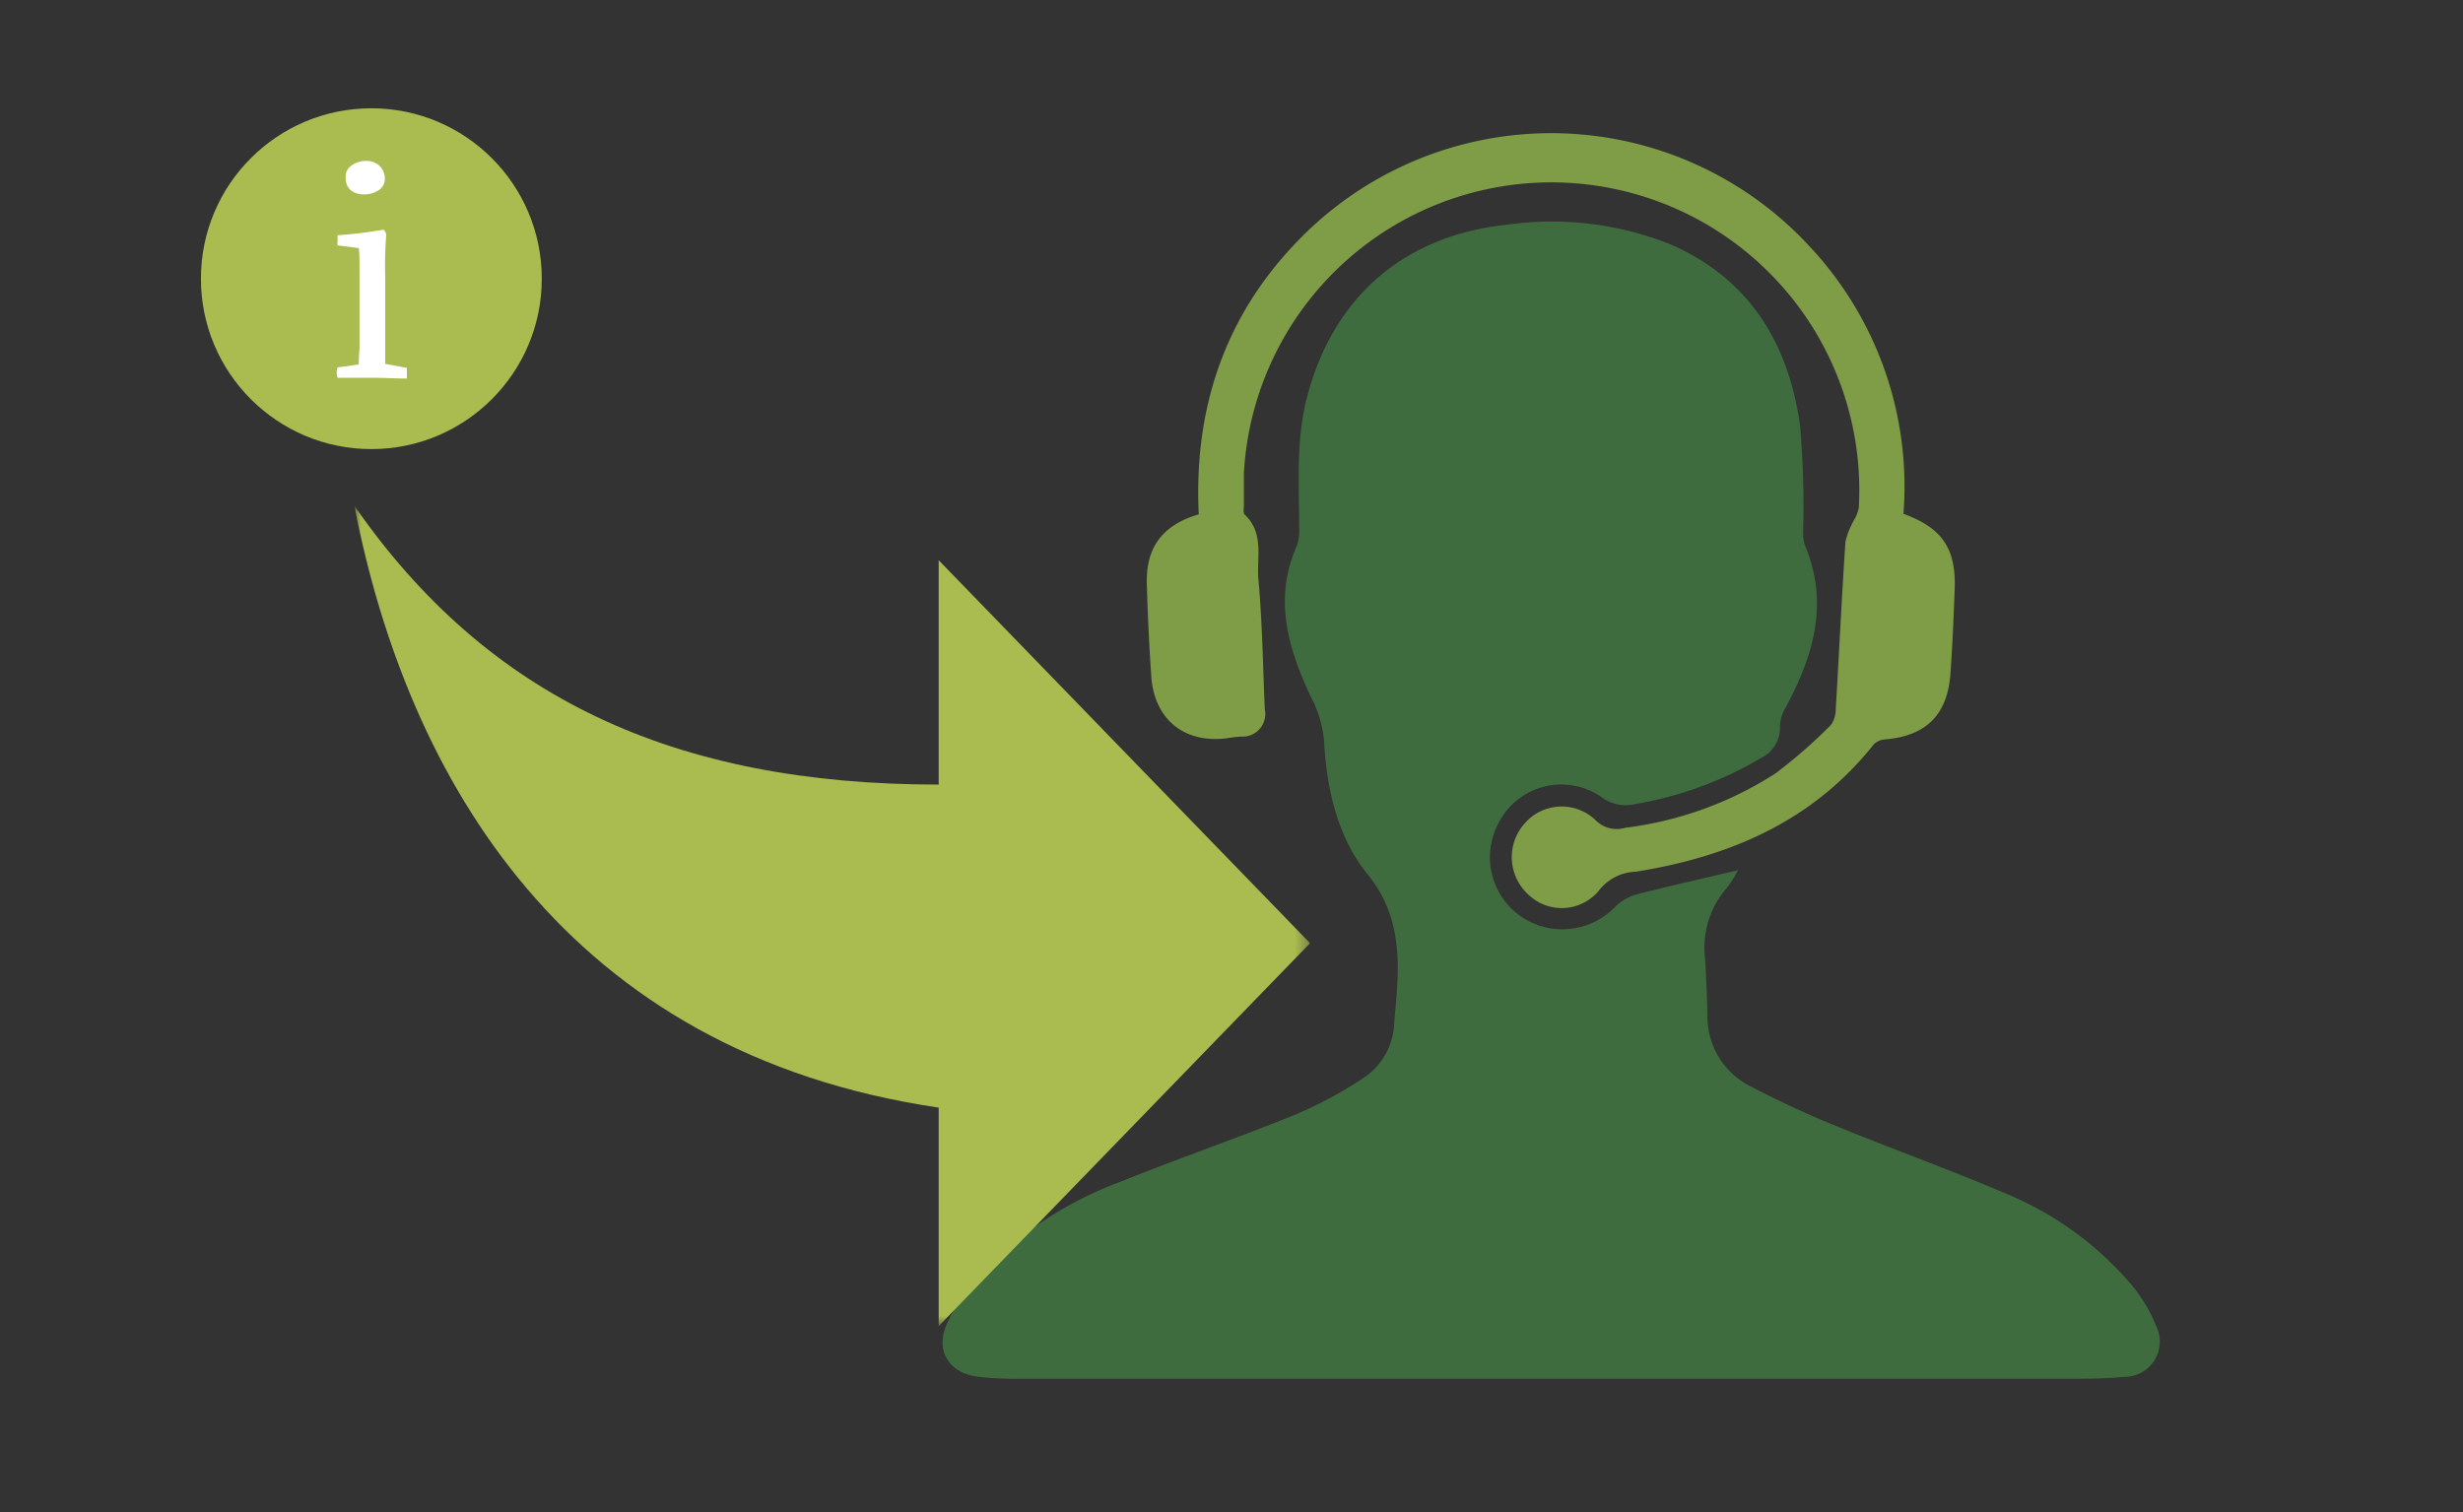 <svg id="Livello_1" data-name="Livello 1" xmlns="http://www.w3.org/2000/svg" xmlns:xlink="http://www.w3.org/1999/xlink" viewBox="0 0 189.89 116.59"><rect x="0" y="0" width="189.89" height="116.59" fill="#333333" stroke="none"/><defs><style>.cls-1,.cls-5{fill:#fff;}.cls-1,.cls-7{fill-rule:evenodd;}.cls-2{fill:#3e6c3f;}.cls-3{fill:#7e9d46;}.cls-4,.cls-7{fill:#aabb4f;}.cls-6{mask:url(#mask);}</style><mask id="mask" x="27.32" y="38.98" width="73.71" height="63.28" maskUnits="userSpaceOnUse"><g id="d"><path id="c" class="cls-1" d="M101,102.26H27.32V39H101Z"/></g></mask></defs><title>ico_condizionato_v1</title><path class="cls-2" d="M134,67.1a9.72,9.72,0,0,1-.87,1.37,7,7,0,0,0-1.67,5.47c.08,1.44.15,2.88.18,4.32a6,6,0,0,0,3.23,5.46,74.62,74.62,0,0,0,7,3.23c4.37,1.79,8.82,3.38,13.16,5.25A25.42,25.42,0,0,1,164,98.69a12.05,12.05,0,0,1,2.26,3.61,2.72,2.72,0,0,1-2.49,3.87c-1.51.15-3,.15-4.56.15q-40.3,0-80.62,0a26.28,26.28,0,0,1-3.2-.16c-2.13-.26-3.26-1.89-2.47-3.88a13.69,13.69,0,0,1,2.43-3.79,28.51,28.51,0,0,1,11-7.35c4.49-1.81,9.08-3.39,13.57-5.21a32.48,32.48,0,0,0,5.19-2.8,5.28,5.28,0,0,0,2.38-4.26c.06-.78.15-1.56.2-2.34.24-3.29,0-6.36-2.27-9.14s-3.15-6.55-3.34-10.27a8.77,8.77,0,0,0-1-3.35C99.31,50,98.15,46.17,100,42.05a3.83,3.83,0,0,0,.16-1.45c0-3.32-.25-6.65.6-9.94,2-7.73,7.47-12.5,15.42-13.33a24.62,24.62,0,0,1,12.6,1.51c6.09,2.65,9.12,7.62,10,14a70.91,70.91,0,0,1,.24,8,3.47,3.47,0,0,0,.13,1.21c1.9,4.49.64,8.58-1.52,12.58a2.89,2.89,0,0,0-.4,1.35,2.57,2.57,0,0,1-1.43,2.45A28.09,28.09,0,0,1,126.06,62a3.09,3.09,0,0,1-2.6-.54,5.42,5.42,0,0,0-7.85,1.87A5.56,5.56,0,0,0,117.8,71a5.66,5.66,0,0,0,6.79-1.14,3.87,3.87,0,0,1,1.74-.93C128.83,68.29,131.35,67.73,134,67.1Z"/><path class="cls-3" d="M92.42,39.66C92,31,94.74,23.51,101.11,17.54a27.11,27.11,0,0,1,38.45,1.51,27.06,27.06,0,0,1,7.19,20.57c3,1.09,4.07,2.7,3.95,5.83-.08,2.14-.17,4.28-.32,6.41-.21,3.26-1.87,4.9-5.09,5.16a1.34,1.34,0,0,0-.83.38c-4.7,5.93-11.1,8.66-18.35,9.82a3.75,3.75,0,0,0-2.87,1.49,3.71,3.71,0,0,1-5.39.29,3.9,3.9,0,0,1-.27-5.54,3.77,3.77,0,0,1,5.42-.23,2.28,2.28,0,0,0,2.3.6,27.58,27.58,0,0,0,11.61-4.21,39.1,39.1,0,0,0,4.24-3.71,2,2,0,0,0,.38-1.22c.26-4.31.46-8.63.75-12.94A6.56,6.56,0,0,1,143,40a2.73,2.73,0,0,0,.31-.88A23.72,23.72,0,1,0,95.9,36.49c0,.82,0,1.65,0,2.47,0,.25-.07.6.06.72,1.53,1.43.91,3.34,1.06,5,.3,3.31.35,6.65.49,10a1.75,1.75,0,0,1-1.82,2.12,8.08,8.08,0,0,0-.86.09c-3.4.55-5.84-1.33-6.07-4.75q-.24-3.51-.34-7C88.3,42.26,89.59,40.49,92.42,39.66Z"/><circle class="cls-4" cx="28.63" cy="21.49" r="13.14"/><path class="cls-5" d="M29.7,21.44v6.62l1.67.31q0,.11,0,.18c0,.06,0,.12,0,.19s0,.14,0,.22l0,.23c-.87,0-1.76-.06-2.66-.06H27.56l-1.53,0a1,1,0,0,1-.07-.39,1.31,1.31,0,0,1,.07-.41l1.63-.23q0-.57.06-1.23c0-.43,0-.89,0-1.39V21.13c0-.91,0-1.58-.06-2l-1.63-.21a1,1,0,0,1,0-.35v-.2a.66.66,0,0,1,0-.23,35.4,35.4,0,0,0,3.54-.43.65.65,0,0,1,.21.41A29.27,29.27,0,0,0,29.7,21.44Zm-3-7.36a.54.54,0,0,1-.05-.22v-.22a1,1,0,0,1,.47-.89,1.86,1.86,0,0,1,1.14-.34,1.4,1.4,0,0,1,1,.38,1.36,1.36,0,0,1,.41,1,1,1,0,0,1-.47.87,2,2,0,0,1-1.18.33,1.64,1.64,0,0,1-.88-.25A1.09,1.09,0,0,1,26.69,14.08Z"/><path class="cls-5" d="M78.87,50.51l0,0Z"/><path class="cls-5" d="M79,50.27a.1.1,0,0,0,0-.05A.1.1,0,0,1,79,50.27Z"/><path class="cls-5" d="M79.28,50h0l0,0Z"/><path class="cls-5" d="M78.76,50.84a.64.64,0,0,1,0-.07A.64.64,0,0,0,78.76,50.84Z"/><path class="cls-5" d="M79.51,49.89l.07,0Z"/><path class="cls-5" d="M79.31,50l.2-.11Z"/><path class="cls-5" d="M78.9,50.47a1.32,1.32,0,0,1,.12-.2A1.32,1.32,0,0,0,78.9,50.47Z"/><path class="cls-5" d="M79.06,50.22a1.29,1.29,0,0,1,.21-.19A1.29,1.29,0,0,0,79.06,50.22Z"/><path class="cls-5" d="M78.74,51.06a1.64,1.64,0,0,1,0-.22A1.64,1.64,0,0,0,78.74,51.06Z"/><path class="cls-5" d="M78.78,50.77a1.34,1.34,0,0,1,.09-.26A1.34,1.34,0,0,0,78.78,50.77Z"/><g class="cls-6"><path class="cls-7" d="M72.37,85.38v16.88L101,72.73,72.37,43.2V60.5C51.9,60.5,37.56,53.75,27.32,39c4.1,21.09,16.39,42.19,45.05,46.41"/></g></svg>